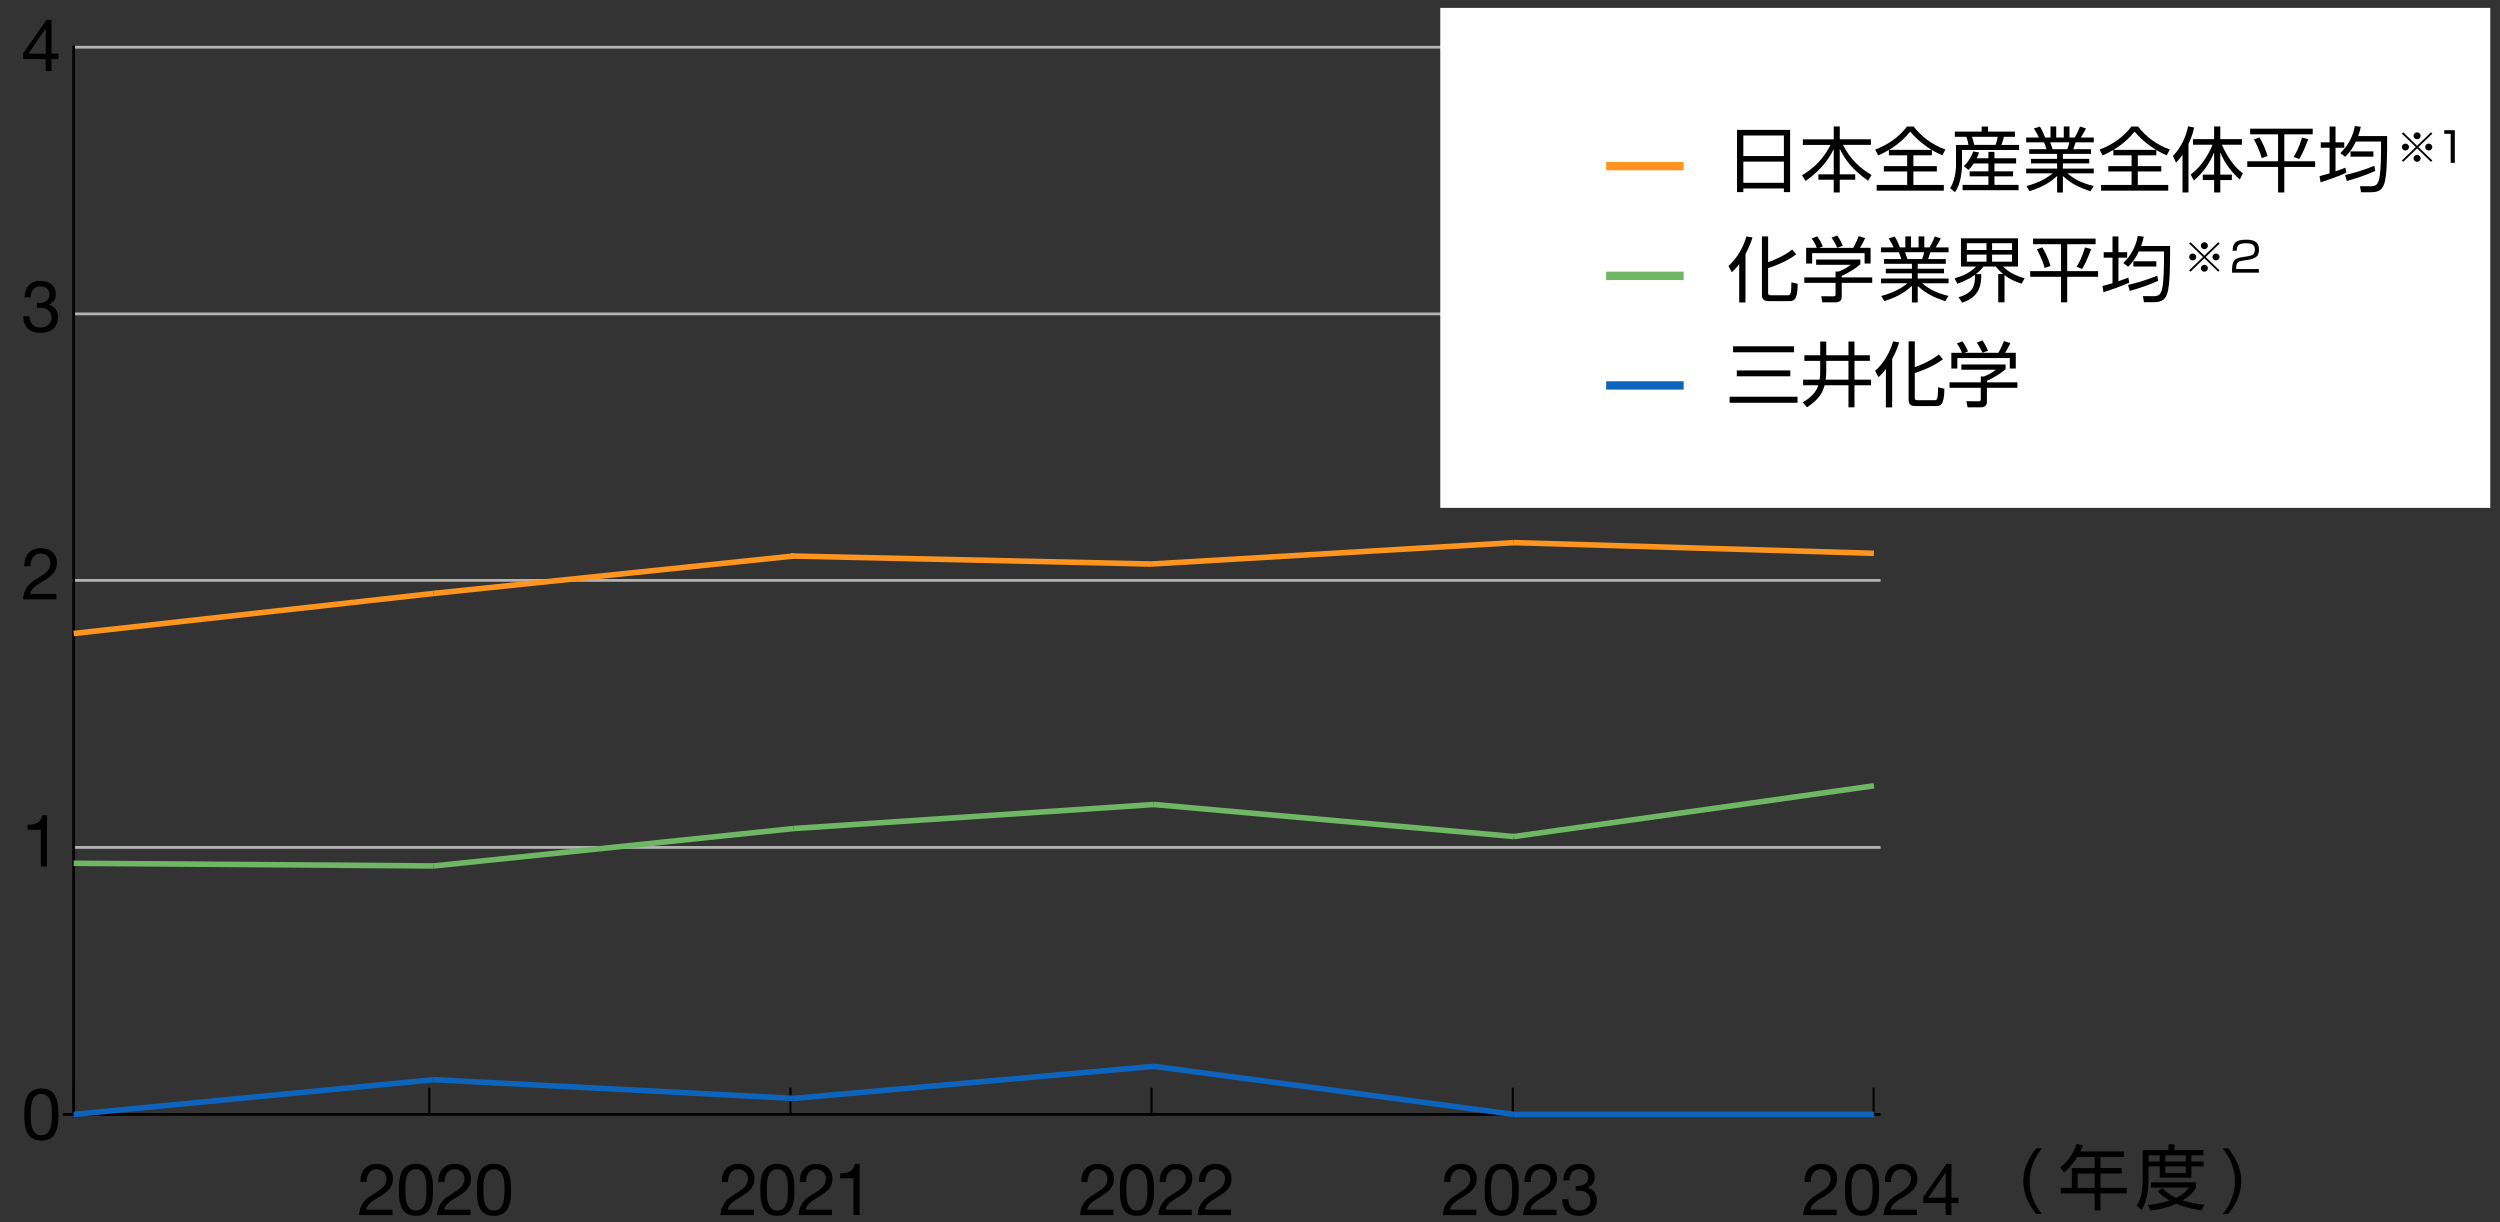 <?xml version="1.0" encoding="UTF-8"?>
<svg xmlns="http://www.w3.org/2000/svg" viewBox="0 0 900 440">
  <rect x="0" y="0" width="900" height="440" fill="#333333" stroke="none"/>
  <defs>
    <style>
      .f, .g, .h, .i, .j, .k, .l, .m, .n {
        fill: none;
      }

      .f, .g, .h, .i, .l, .m {
        stroke-miterlimit: 10;
      }

      .f, .g, .j {
        stroke-width: 3px;
      }

      .f, .h {
        stroke: #6fb765;
      }

      .g, .i {
        stroke: #ff941f;
      }

      .h, .i, .k {
        stroke-width: 2px;
      }

      .j, .k {
        stroke: #0d64bc;
      }

      .o {
        fill: #fff;
      }

      .l {
        stroke-width: .75px;
      }

      .l, .m {
        stroke: #000;
      }

      .n {
        stroke: #b3b3b3;
      }
    </style>
  </defs>
  <g id="a" data-name="bar">
    <line class="n" x1="27" y1="305.07" x2="677" y2="305.07"/>
    <line class="n" x1="27" y1="113" x2="677" y2="113"/>
    <line class="n" x1="26" y1="208.94" x2="677" y2="208.94"/>
    <line class="n" x1="27" y1="17" x2="677" y2="17"/>
  </g>
  <g id="b" data-name="graph">
    <g>
      <g>
        <line class="m" x1="22.66" y1="401.19" x2="677" y2="401.19"/>
        <g>
          <line class="l" x1="26.52" y1="401.19" x2="26.52" y2="391.57"/>
          <line class="l" x1="154.53" y1="401.19" x2="154.53" y2="391.57"/>
          <line class="l" x1="284.55" y1="401.19" x2="284.55" y2="391.57"/>
          <line class="l" x1="414.56" y1="401.19" x2="414.56" y2="391.57"/>
          <line class="l" x1="544.58" y1="401.19" x2="544.58" y2="391.57"/>
          <line class="l" x1="674.5" y1="401.19" x2="674.5" y2="391.57"/>
        </g>
      </g>
      <g>
        <g>
          <path d="M8.79,399.16c.03-.73.12-1.44.26-2.13s.34-1.35.6-1.98c.26-.62.62-1.17,1.07-1.64.45-.47,1.02-.84,1.7-1.12.68-.28,1.5-.42,2.46-.42s1.77.14,2.46.42c.68.28,1.25.65,1.7,1.12.45.47.81,1.01,1.07,1.64.26.62.46,1.28.6,1.98s.23,1.4.26,2.13c.03.73.05,1.43.05,2.11s-.02,1.38-.05,2.11c-.04.73-.12,1.44-.26,2.13s-.34,1.35-.6,1.96c-.26.62-.62,1.16-1.07,1.62-.45.47-1.01.84-1.69,1.1-.68.27-1.5.4-2.47.4s-1.77-.13-2.46-.4c-.69-.27-1.25-.64-1.7-1.1-.45-.47-.81-1.01-1.07-1.62-.26-.62-.46-1.27-.6-1.96s-.23-1.4-.26-2.13c-.04-.73-.05-1.43-.05-2.11s.02-1.38.05-2.11ZM11.14,403.57c.04.86.18,1.66.42,2.42s.61,1.39,1.13,1.91c.52.52,1.25.78,2.18.78s1.66-.26,2.18-.78c.52-.52.9-1.16,1.13-1.91s.37-1.56.42-2.42c.04-.86.06-1.63.06-2.33,0-.45,0-.95-.01-1.5,0-.55-.05-1.09-.13-1.64-.08-.55-.19-1.08-.34-1.6-.15-.52-.36-.98-.65-1.37s-.65-.71-1.08-.95c-.43-.24-.96-.36-1.59-.36s-1.15.12-1.59.36c-.43.24-.79.56-1.08.95s-.5.84-.65,1.37c-.15.52-.26,1.05-.34,1.6-.08.55-.12,1.09-.13,1.64s-.01,1.04-.01,1.5c0,.69.02,1.47.06,2.33Z"/>
          <path d="M14.69,311.93v-13.21h-4.78v-1.77c.62,0,1.23-.05,1.82-.14.59-.09,1.12-.27,1.6-.53.48-.26.88-.61,1.21-1.07.33-.45.55-1.02.68-1.72h1.69v18.43h-2.21Z"/>
          <path d="M9.07,201.24c.24-.8.62-1.49,1.13-2.07.51-.58,1.15-1.04,1.91-1.36.76-.33,1.63-.49,2.6-.49.8,0,1.55.12,2.25.35.7.23,1.31.57,1.83,1.01.52.44.93.99,1.24,1.65.3.66.46,1.42.46,2.29,0,.81-.13,1.53-.38,2.16s-.58,1.18-1,1.68-.89.94-1.43,1.34c-.54.4-1.09.78-1.66,1.14-.57.35-1.14.69-1.72,1.03-.57.34-1.1.7-1.57,1.08-.48.38-.88.79-1.22,1.24-.34.44-.56.95-.66,1.52h9.46v1.95h-12.04c.09-1.09.28-2.02.58-2.79s.69-1.44,1.16-2.02c.47-.57,1-1.07,1.59-1.51.59-.43,1.2-.84,1.85-1.22.78-.48,1.46-.93,2.05-1.34.59-.41,1.08-.82,1.47-1.23.39-.42.68-.87.88-1.35.2-.49.3-1.05.3-1.69,0-.5-.1-.96-.29-1.37s-.45-.76-.77-1.05c-.32-.29-.7-.52-1.13-.68s-.89-.23-1.38-.23c-.64,0-1.19.13-1.65.4-.46.27-.84.62-1.13,1.05-.29.43-.51.92-.64,1.47s-.19,1.1-.17,1.65h-2.21c-.05-.94.04-1.8.29-2.6Z"/>
          <path d="M13.54,109.06h.73c.47,0,.91-.06,1.34-.2.42-.13.8-.32,1.12-.57.32-.25.58-.57.77-.95s.29-.81.29-1.3c0-.99-.31-1.73-.94-2.22-.62-.49-1.4-.74-2.34-.74-.59,0-1.1.11-1.55.32-.44.22-.81.51-1.09.87-.29.36-.5.79-.64,1.27-.14.49-.21,1-.21,1.53h-2.21c.03-.88.18-1.69.43-2.42.25-.73.61-1.35,1.08-1.87.47-.52,1.05-.93,1.75-1.22.7-.29,1.51-.44,2.43-.44.8,0,1.54.1,2.22.3.68.2,1.28.5,1.78.9.5.4.9.91,1.18,1.53.29.62.43,1.36.43,2.21s-.24,1.57-.73,2.21c-.49.64-1.09,1.13-1.82,1.46v.05c1.13.24,1.96.77,2.51,1.59.55.81.82,1.78.82,2.89,0,.92-.17,1.73-.51,2.43s-.79,1.29-1.36,1.75c-.57.47-1.24.82-2.02,1.05-.77.23-1.59.35-2.46.35-.94,0-1.79-.13-2.55-.39-.76-.26-1.41-.65-1.95-1.16-.54-.51-.95-1.14-1.23-1.88-.29-.75-.42-1.59-.4-2.55h2.21c.03,1.2.38,2.17,1.04,2.92s1.62,1.13,2.89,1.13c.54,0,1.05-.08,1.53-.25.48-.16.91-.4,1.27-.7.36-.3.65-.68.87-1.12.22-.44.32-.94.32-1.5s-.1-1.08-.31-1.52c-.21-.44-.49-.81-.83-1.12s-.76-.53-1.23-.68c-.48-.15-.99-.22-1.55-.22-.47,0-.91.03-1.33.08v-1.87c.09.02.16.03.23.03Z"/>
          <path d="M21.03,19.31v1.95h-2.5v4.32h-2.08v-4.32h-8.09v-2.13l8.4-11.99h1.77v12.17h2.5ZM16.46,10.29h-.05l-6.14,9.02h6.19v-9.02Z"/>
        </g>
        <line class="m" x1="26.52" y1="401.19" x2="26.52" y2="16.45"/>
      </g>
      <g>
        <g>
          <line class="k" x1="156.14" y1="388.69" x2="26.52" y2="401.19"/>
          <line class="k" x1="285.75" y1="395.42" x2="156.14" y2="388.69"/>
          <line class="k" x1="415.37" y1="383.88" x2="285.75" y2="395.42"/>
          <line class="k" x1="544.99" y1="401.19" x2="415.37" y2="383.88"/>
          <line class="k" x1="674.61" y1="401.19" x2="544.99" y2="401.19"/>
        </g>
        <g>
          <line class="h" x1="156.14" y1="311.74" x2="26.52" y2="310.78"/>
          <line class="h" x1="285.75" y1="298.27" x2="156.14" y2="311.74"/>
          <line class="h" x1="415.37" y1="289.62" x2="285.75" y2="298.27"/>
          <line class="h" x1="544.99" y1="301.16" x2="415.37" y2="289.62"/>
          <line class="h" x1="674.61" y1="282.88" x2="544.99" y2="301.16"/>
        </g>
        <g>
          <line class="i" x1="156.14" y1="213.63" x2="26.52" y2="228.06"/>
          <line class="i" x1="285.75" y1="200.16" x2="156.14" y2="213.63"/>
          <line class="i" x1="414.37" y1="203.05" x2="284.75" y2="200.16"/>
          <line class="i" x1="544.99" y1="195.35" x2="414.37" y2="203.05"/>
          <line class="i" x1="674.61" y1="199.2" x2="544.99" y2="195.35"/>
        </g>
      </g>
    </g>
  </g>
  <g id="c" data-name="text">
    <rect class="o" x="518.5" y="2.84" width="378" height="180"/>
    <g>
      <path d="M735.09,413.42c-1.56,1.97-4.4,5.86-4.4,11.8,0,6.48,3.38,10.55,4.4,11.8h-2.02c-2.82-3.33-4.66-7.42-4.66-11.78,0-6.17,3.53-10.47,4.66-11.83h2.02Z"/>
      <path d="M764.62,414.52v2h-8.48v3.99h7.66v1.97h-7.66v5.15h9.47v2h-9.47v6.12h-2.07v-6.12h-12.16v-2h3.94v-7.12h8.22v-3.99h-6.27c-.67,1.08-2.38,3.71-4.71,5.56l-1.41-1.84c2.84-2.15,4.99-5.3,5.89-8.4l2.25.46c-.18.59-.33,1.05-.9,2.23h15.7ZM754.07,422.49h-6.12v5.15h6.12v-5.15Z"/>
      <path d="M780.67,414.04v-2.05h2.15v2.05h10.4v1.89h-4.33v2.23h4.4v1.74h-4.4v4.07h-11.39v-4.07h-4.02v4.48c0,1.54-.03,7.37-2.51,11.19l-1.74-1.59c1.82-2.71,2.15-6.12,2.15-9.7v-10.24h9.29ZM792.55,435.75c-1.25-.2-5.27-.82-9.14-2.38-4.25,1.87-7.78,2.25-9.29,2.41l-.84-1.95c1.36-.15,3.89-.41,7.76-1.64-2.71-1.51-3.79-2.84-4.22-3.38l1.69-1.05c.72.74,2.12,2.18,4.89,3.51,3.1-1.49,4.17-3.1,4.61-3.74h-13.67v-1.87h16.21v1.87c-.46.77-1.69,2.74-4.84,4.63,3.46,1.1,6.32,1.38,7.81,1.54l-.95,2.05ZM777.5,415.93h-4.02v2.23h4.02v-2.23ZM786.9,415.93h-7.4v2.23h7.4v-2.23ZM786.9,419.9h-7.4v2.41h7.4v-2.41Z"/>
      <path d="M802.19,413.42c3.56,4.46,4.66,8.19,4.66,11.8,0,4.35-1.84,8.48-4.66,11.8h-2.02c2.87-3.48,4.4-7.32,4.4-11.8,0-5.91-2.87-9.83-4.4-11.8h2.02Z"/>
    </g>
    <g>
      <path d="M260.17,422.91c.24-.8.62-1.49,1.13-2.07.51-.58,1.15-1.04,1.91-1.37.76-.33,1.63-.49,2.6-.49.8,0,1.55.12,2.25.35s1.31.57,1.83,1.01c.52.44.93.99,1.24,1.65.3.66.46,1.42.46,2.29,0,.81-.13,1.53-.38,2.16-.25.62-.58,1.18-1,1.68s-.89.94-1.43,1.34c-.54.4-1.09.78-1.66,1.14-.57.35-1.14.69-1.72,1.03s-1.1.7-1.57,1.08c-.48.38-.88.79-1.22,1.24-.34.44-.56.95-.66,1.52h9.46v1.95h-12.04c.09-1.09.28-2.02.58-2.79.3-.77.69-1.44,1.16-2.01.47-.57,1-1.08,1.59-1.51.59-.43,1.21-.84,1.85-1.22.78-.49,1.46-.93,2.05-1.34.59-.41,1.08-.82,1.47-1.24s.68-.87.88-1.35.3-1.05.3-1.69c0-.5-.09-.96-.29-1.37-.19-.41-.45-.76-.77-1.05-.32-.29-.7-.52-1.13-.68-.43-.16-.89-.23-1.38-.23-.64,0-1.19.13-1.65.4s-.84.62-1.13,1.05c-.29.43-.51.92-.64,1.47-.13.55-.19,1.1-.17,1.65h-2.21c-.05-.94.04-1.8.29-2.6Z"/>
      <path d="M273.77,426.26c.04-.73.12-1.44.26-2.13s.34-1.35.6-1.98.62-1.17,1.07-1.64c.45-.47,1.02-.84,1.7-1.12s1.5-.42,2.46-.42,1.77.14,2.46.42,1.25.65,1.7,1.12c.45.47.81,1.01,1.07,1.64.26.62.46,1.28.6,1.98s.22,1.4.26,2.13c.04.73.05,1.43.05,2.11s-.02,1.38-.05,2.11c-.04.73-.12,1.44-.26,2.13s-.34,1.35-.6,1.96c-.26.62-.62,1.16-1.07,1.62-.45.47-1.01.84-1.69,1.1-.68.27-1.5.4-2.47.4s-1.77-.13-2.46-.4-1.25-.64-1.7-1.1c-.45-.47-.81-1.01-1.07-1.62s-.46-1.27-.6-1.96-.22-1.4-.26-2.13c-.04-.73-.05-1.43-.05-2.11s.02-1.38.05-2.11ZM276.13,430.67c.04.86.18,1.66.42,2.42.23.75.61,1.39,1.13,1.91s1.25.78,2.18.78,1.66-.26,2.18-.78c.52-.52.9-1.16,1.13-1.91.23-.75.37-1.56.42-2.42.04-.86.06-1.63.06-2.33,0-.45,0-.95-.01-1.5s-.05-1.09-.13-1.64-.19-1.08-.34-1.6c-.15-.52-.36-.98-.65-1.37s-.65-.71-1.08-.95c-.43-.24-.96-.36-1.59-.36s-1.15.12-1.59.36c-.43.24-.79.56-1.08.95s-.5.84-.65,1.37c-.15.52-.26,1.05-.34,1.6-.08.55-.12,1.09-.13,1.64s-.01,1.04-.01,1.5c0,.69.02,1.47.07,2.33Z"/>
      <path d="M288.26,422.91c.24-.8.62-1.49,1.13-2.07.51-.58,1.15-1.04,1.91-1.37.76-.33,1.63-.49,2.6-.49.8,0,1.55.12,2.25.35s1.31.57,1.83,1.01c.52.44.93.99,1.24,1.65.3.66.46,1.42.46,2.29,0,.81-.13,1.53-.38,2.16-.25.62-.58,1.18-1,1.68s-.89.94-1.43,1.34c-.54.4-1.09.78-1.66,1.14-.57.35-1.14.69-1.72,1.03s-1.1.7-1.57,1.08c-.48.38-.88.79-1.22,1.24-.34.44-.56.95-.66,1.52h9.46v1.95h-12.04c.09-1.09.28-2.02.58-2.79.3-.77.69-1.44,1.16-2.01.47-.57,1-1.08,1.59-1.51.59-.43,1.21-.84,1.85-1.22.78-.49,1.46-.93,2.05-1.34.59-.41,1.08-.82,1.47-1.24s.68-.87.88-1.35.3-1.05.3-1.69c0-.5-.09-.96-.29-1.37-.19-.41-.45-.76-.77-1.05-.32-.29-.7-.52-1.13-.68-.43-.16-.89-.23-1.38-.23-.64,0-1.19.13-1.65.4s-.84.62-1.13,1.05c-.29.43-.51.92-.64,1.47-.13.55-.19,1.1-.17,1.65h-2.21c-.05-.94.04-1.8.29-2.6Z"/>
      <path d="M307.24,437.41v-13.21h-4.78v-1.77c.62,0,1.23-.05,1.82-.14.59-.09,1.12-.27,1.6-.53.48-.26.88-.61,1.21-1.07s.55-1.02.68-1.72h1.69v18.43h-2.21Z"/>
    </g>
    <g>
      <path d="M130.05,422.91c.24-.8.62-1.49,1.13-2.07.51-.58,1.15-1.04,1.91-1.37.76-.33,1.63-.49,2.6-.49.8,0,1.55.12,2.25.35s1.31.57,1.83,1.01c.52.44.93.99,1.24,1.65.3.66.46,1.42.46,2.29,0,.81-.13,1.53-.38,2.16-.25.62-.58,1.18-1,1.68s-.89.94-1.43,1.34c-.54.4-1.09.78-1.66,1.14-.57.35-1.14.69-1.72,1.03s-1.1.7-1.57,1.08c-.48.38-.88.79-1.22,1.24-.34.44-.56.95-.66,1.52h9.46v1.95h-12.04c.09-1.09.28-2.02.58-2.79.3-.77.69-1.44,1.16-2.01.47-.57,1-1.08,1.59-1.51.59-.43,1.21-.84,1.85-1.22.78-.49,1.46-.93,2.05-1.34.59-.41,1.08-.82,1.47-1.24s.68-.87.88-1.35.3-1.05.3-1.69c0-.5-.09-.96-.29-1.37-.19-.41-.45-.76-.77-1.05-.32-.29-.7-.52-1.13-.68-.43-.16-.89-.23-1.38-.23-.64,0-1.19.13-1.65.4s-.84.62-1.13,1.05c-.29.43-.51.92-.64,1.47-.13.55-.19,1.1-.17,1.65h-2.21c-.05-.94.04-1.8.29-2.6Z"/>
      <path d="M143.65,426.26c.04-.73.12-1.44.26-2.13s.34-1.35.6-1.98.62-1.17,1.07-1.64c.45-.47,1.02-.84,1.7-1.12s1.5-.42,2.46-.42,1.77.14,2.46.42,1.25.65,1.7,1.12c.45.47.81,1.01,1.07,1.64.26.62.46,1.28.6,1.98s.22,1.4.26,2.13c.04.73.05,1.43.05,2.11s-.02,1.38-.05,2.11c-.04.73-.12,1.44-.26,2.13s-.34,1.35-.6,1.96c-.26.62-.62,1.16-1.07,1.62-.45.47-1.01.84-1.69,1.1-.68.27-1.5.4-2.47.4s-1.77-.13-2.46-.4-1.25-.64-1.7-1.1c-.45-.47-.81-1.01-1.07-1.62s-.46-1.27-.6-1.96-.22-1.4-.26-2.13c-.04-.73-.05-1.43-.05-2.11s.02-1.38.05-2.11ZM146,430.67c.04.86.18,1.66.42,2.42.23.75.61,1.39,1.13,1.91s1.25.78,2.18.78,1.66-.26,2.18-.78c.52-.52.9-1.16,1.13-1.91.23-.75.37-1.56.42-2.42.04-.86.06-1.63.06-2.33,0-.45,0-.95-.01-1.5s-.05-1.09-.13-1.64-.19-1.08-.34-1.6c-.15-.52-.36-.98-.65-1.37s-.65-.71-1.08-.95c-.43-.24-.96-.36-1.59-.36s-1.15.12-1.59.36c-.43.24-.79.56-1.08.95s-.5.84-.65,1.37c-.15.52-.26,1.05-.34,1.6-.08.55-.12,1.09-.13,1.64s-.01,1.04-.01,1.5c0,.69.02,1.47.07,2.33Z"/>
      <path d="M158.13,422.91c.24-.8.62-1.49,1.13-2.07.51-.58,1.15-1.04,1.91-1.37.76-.33,1.63-.49,2.6-.49.8,0,1.55.12,2.25.35s1.31.57,1.83,1.01c.52.44.93.99,1.24,1.65.3.66.46,1.42.46,2.29,0,.81-.13,1.53-.38,2.16-.25.62-.58,1.18-1,1.68s-.89.94-1.43,1.34c-.54.4-1.09.78-1.66,1.14-.57.35-1.14.69-1.72,1.03s-1.1.7-1.57,1.08c-.48.38-.88.79-1.22,1.24-.34.44-.56.95-.66,1.52h9.46v1.95h-12.04c.09-1.09.28-2.02.58-2.79.3-.77.69-1.44,1.16-2.01.47-.57,1-1.08,1.59-1.51.59-.43,1.21-.84,1.85-1.22.78-.49,1.46-.93,2.05-1.34.59-.41,1.08-.82,1.47-1.24s.68-.87.88-1.35.3-1.05.3-1.69c0-.5-.09-.96-.29-1.37-.19-.41-.45-.76-.77-1.05-.32-.29-.7-.52-1.13-.68-.43-.16-.89-.23-1.38-.23-.64,0-1.19.13-1.65.4s-.84.62-1.13,1.05c-.29.43-.51.92-.64,1.47-.13.55-.19,1.1-.17,1.65h-2.21c-.05-.94.04-1.8.29-2.6Z"/>
      <path d="M171.73,426.26c.03-.73.12-1.44.26-2.13s.34-1.35.6-1.98c.26-.62.62-1.17,1.07-1.64.45-.47,1.02-.84,1.7-1.12.68-.28,1.5-.42,2.46-.42s1.77.14,2.46.42c.68.28,1.25.65,1.7,1.12.45.47.81,1.01,1.07,1.64s.46,1.28.6,1.98.23,1.4.26,2.13c.03.73.05,1.43.05,2.11s-.02,1.38-.05,2.11c-.04.73-.12,1.44-.26,2.13s-.34,1.35-.6,1.96-.62,1.16-1.07,1.62c-.45.47-1.01.84-1.69,1.1s-1.5.4-2.47.4-1.77-.13-2.46-.4c-.69-.27-1.25-.64-1.7-1.1-.45-.47-.81-1.01-1.07-1.62-.26-.62-.46-1.27-.6-1.96s-.23-1.4-.26-2.13c-.04-.73-.05-1.43-.05-2.11s.02-1.38.05-2.11ZM174.09,430.67c.04.86.18,1.66.42,2.42.23.75.61,1.39,1.13,1.91.52.52,1.25.78,2.18.78s1.66-.26,2.18-.78.9-1.16,1.13-1.91c.23-.75.37-1.56.42-2.42s.07-1.63.07-2.33c0-.45,0-.95-.01-1.5,0-.55-.05-1.09-.13-1.64-.08-.55-.19-1.08-.34-1.6-.15-.52-.36-.98-.65-1.37s-.65-.71-1.08-.95c-.43-.24-.96-.36-1.59-.36s-1.15.12-1.59.36c-.43.24-.79.56-1.08.95s-.5.84-.65,1.37c-.15.52-.26,1.05-.34,1.6s-.12,1.09-.13,1.64-.01,1.04-.01,1.5c0,.69.02,1.47.06,2.33Z"/>
    </g>
    <g>
      <path d="M389.6,422.91c.24-.8.62-1.49,1.13-2.07.51-.58,1.15-1.04,1.91-1.37.76-.33,1.63-.49,2.6-.49.8,0,1.55.12,2.25.35.7.23,1.31.57,1.83,1.01.52.44.93.99,1.24,1.65.3.66.46,1.42.46,2.29,0,.81-.13,1.53-.38,2.16s-.58,1.18-1,1.68-.89.94-1.43,1.34c-.54.4-1.09.78-1.66,1.14-.57.35-1.14.69-1.72,1.03-.57.34-1.1.7-1.57,1.08-.48.38-.88.79-1.22,1.24-.34.44-.56.95-.66,1.52h9.46v1.95h-12.04c.09-1.09.28-2.02.58-2.79s.69-1.44,1.16-2.01c.47-.57,1-1.08,1.59-1.51.59-.43,1.2-.84,1.85-1.22.78-.49,1.46-.93,2.05-1.34.59-.41,1.08-.82,1.47-1.24.39-.42.68-.87.88-1.35.2-.49.3-1.05.3-1.69,0-.5-.1-.96-.29-1.37-.19-.41-.45-.76-.77-1.05-.32-.29-.7-.52-1.13-.68s-.89-.23-1.38-.23c-.64,0-1.19.13-1.65.4-.46.27-.84.62-1.13,1.05-.29.43-.51.92-.64,1.47-.13.55-.19,1.1-.17,1.65h-2.21c-.05-.94.04-1.8.29-2.6Z"/>
      <path d="M403.2,426.26c.03-.73.12-1.44.26-2.13s.34-1.35.6-1.98c.26-.62.62-1.17,1.07-1.64.45-.47,1.02-.84,1.7-1.12.68-.28,1.5-.42,2.46-.42s1.77.14,2.46.42c.68.28,1.25.65,1.7,1.12.45.47.81,1.01,1.07,1.64.26.62.46,1.28.6,1.98s.23,1.4.26,2.13c.03.73.05,1.43.05,2.11s-.02,1.38-.05,2.11c-.04.73-.12,1.44-.26,2.13s-.34,1.35-.6,1.96c-.26.62-.62,1.16-1.07,1.62-.45.47-1.01.84-1.69,1.1-.68.27-1.5.4-2.47.4s-1.77-.13-2.46-.4c-.69-.27-1.25-.64-1.7-1.1-.45-.47-.81-1.01-1.07-1.62-.26-.62-.46-1.27-.6-1.96s-.23-1.4-.26-2.13c-.04-.73-.05-1.43-.05-2.11s.02-1.38.05-2.11ZM405.55,430.67c.04.86.18,1.66.42,2.42s.61,1.39,1.13,1.91c.52.52,1.25.78,2.18.78s1.66-.26,2.18-.78c.52-.52.9-1.16,1.13-1.91s.37-1.56.42-2.42c.04-.86.06-1.63.06-2.33,0-.45,0-.95-.01-1.5,0-.55-.05-1.09-.13-1.64-.08-.55-.19-1.08-.34-1.6-.15-.52-.36-.98-.65-1.37s-.65-.71-1.08-.95c-.43-.24-.96-.36-1.59-.36s-1.15.12-1.59.36c-.43.24-.79.56-1.08.95s-.5.84-.65,1.37c-.15.52-.26,1.05-.34,1.6-.08.55-.12,1.09-.13,1.64s-.01,1.04-.01,1.5c0,.69.02,1.47.06,2.33Z"/>
      <path d="M417.81,422.91c.24-.8.62-1.49,1.13-2.07.51-.58,1.15-1.04,1.91-1.37.76-.33,1.63-.49,2.6-.49.8,0,1.55.12,2.25.35.7.23,1.31.57,1.83,1.01.52.44.93.99,1.24,1.65.3.66.46,1.42.46,2.29,0,.81-.13,1.53-.38,2.16s-.58,1.18-1,1.68-.89.94-1.43,1.34c-.54.4-1.09.78-1.66,1.14-.57.35-1.14.69-1.72,1.03-.57.34-1.1.7-1.57,1.08-.48.38-.88.79-1.22,1.24-.34.44-.56.95-.66,1.52h9.46v1.95h-12.04c.09-1.09.28-2.02.58-2.79s.69-1.44,1.16-2.01c.47-.57,1-1.08,1.59-1.51.59-.43,1.2-.84,1.85-1.22.78-.49,1.46-.93,2.05-1.34.59-.41,1.08-.82,1.47-1.24.39-.42.68-.87.88-1.35.2-.49.3-1.05.3-1.69,0-.5-.1-.96-.29-1.37-.19-.41-.45-.76-.77-1.05-.32-.29-.7-.52-1.13-.68s-.89-.23-1.38-.23c-.64,0-1.19.13-1.65.4-.46.27-.84.62-1.13,1.05-.29.43-.51.92-.64,1.47-.13.55-.19,1.1-.17,1.65h-2.21c-.05-.94.04-1.8.29-2.6Z"/>
      <path d="M431.93,422.91c.24-.8.62-1.49,1.13-2.07.51-.58,1.15-1.04,1.91-1.37.76-.33,1.63-.49,2.6-.49.8,0,1.55.12,2.25.35.7.23,1.31.57,1.83,1.01.52.44.93.99,1.24,1.65.3.66.46,1.42.46,2.29,0,.81-.13,1.53-.38,2.16s-.58,1.18-1,1.68-.89.94-1.43,1.34c-.54.4-1.09.78-1.66,1.14-.57.35-1.14.69-1.72,1.03-.57.34-1.1.7-1.57,1.08-.48.38-.88.79-1.22,1.24-.34.44-.56.95-.66,1.52h9.46v1.95h-12.04c.09-1.09.28-2.02.58-2.79s.69-1.44,1.16-2.01c.47-.57,1-1.08,1.59-1.51.59-.43,1.2-.84,1.85-1.22.78-.49,1.46-.93,2.05-1.34.59-.41,1.08-.82,1.47-1.24.39-.42.68-.87.88-1.35.2-.49.3-1.05.3-1.69,0-.5-.1-.96-.29-1.37-.19-.41-.45-.76-.77-1.05-.32-.29-.7-.52-1.13-.68s-.89-.23-1.38-.23c-.64,0-1.19.13-1.65.4-.46.27-.84.62-1.13,1.05-.29.43-.51.92-.64,1.47-.13.55-.19,1.1-.17,1.65h-2.21c-.05-.94.04-1.8.29-2.6Z"/>
    </g>
    <g>
      <path d="M520.21,422.91c.24-.8.62-1.49,1.13-2.07.51-.58,1.15-1.04,1.91-1.37.76-.33,1.63-.49,2.6-.49.8,0,1.55.12,2.25.35.7.23,1.31.57,1.83,1.01.52.44.93.99,1.24,1.65.3.66.46,1.42.46,2.29,0,.81-.13,1.53-.38,2.16s-.58,1.18-1,1.68-.89.94-1.43,1.34c-.54.4-1.09.78-1.66,1.14-.57.35-1.14.69-1.72,1.03-.57.34-1.1.7-1.57,1.08-.48.38-.88.79-1.22,1.24-.34.44-.56.95-.66,1.52h9.46v1.95h-12.04c.09-1.09.28-2.02.58-2.79s.69-1.44,1.16-2.01c.47-.57,1-1.08,1.59-1.51.59-.43,1.2-.84,1.85-1.22.78-.49,1.46-.93,2.05-1.34.59-.41,1.08-.82,1.47-1.24.39-.42.68-.87.88-1.35.2-.49.3-1.05.3-1.69,0-.5-.1-.96-.29-1.37-.19-.41-.45-.76-.77-1.05-.32-.29-.7-.52-1.13-.68s-.89-.23-1.38-.23c-.64,0-1.19.13-1.65.4-.46.27-.84.62-1.13,1.05-.29.43-.51.92-.64,1.47-.13.55-.19,1.1-.17,1.65h-2.21c-.05-.94.04-1.8.29-2.6Z"/>
      <path d="M534.51,426.26c.03-.73.12-1.44.26-2.13s.34-1.35.6-1.98c.26-.62.62-1.17,1.07-1.64.45-.47,1.02-.84,1.7-1.12.68-.28,1.5-.42,2.46-.42s1.77.14,2.46.42c.68.28,1.25.65,1.7,1.12.45.47.81,1.01,1.07,1.64.26.62.46,1.28.6,1.98s.23,1.4.26,2.13c.03.73.05,1.43.05,2.11s-.02,1.38-.05,2.11c-.04.73-.12,1.44-.26,2.13s-.34,1.35-.6,1.96c-.26.62-.62,1.16-1.07,1.62-.45.47-1.01.84-1.69,1.1-.68.27-1.5.4-2.47.4s-1.77-.13-2.46-.4c-.69-.27-1.25-.64-1.7-1.1-.45-.47-.81-1.01-1.07-1.62-.26-.62-.46-1.27-.6-1.96s-.23-1.4-.26-2.13c-.04-.73-.05-1.43-.05-2.11s.02-1.38.05-2.11ZM536.86,430.67c.04.86.18,1.66.42,2.42s.61,1.39,1.13,1.91c.52.52,1.25.78,2.18.78s1.66-.26,2.18-.78c.52-.52.9-1.16,1.13-1.91s.37-1.56.42-2.42c.04-.86.06-1.63.06-2.33,0-.45,0-.95-.01-1.5,0-.55-.05-1.09-.13-1.64-.08-.55-.19-1.08-.34-1.6-.15-.52-.36-.98-.65-1.37s-.65-.71-1.08-.95c-.43-.24-.96-.36-1.59-.36s-1.15.12-1.59.36c-.43.24-.79.56-1.08.95s-.5.84-.65,1.37c-.15.52-.26,1.05-.34,1.6-.08.55-.12,1.09-.13,1.64s-.01,1.04-.01,1.5c0,.69.02,1.47.06,2.33Z"/>
      <path d="M549.12,422.91c.24-.8.62-1.49,1.13-2.07.51-.58,1.15-1.04,1.91-1.37.76-.33,1.63-.49,2.6-.49.8,0,1.55.12,2.25.35.7.23,1.31.57,1.83,1.01.52.44.93.99,1.24,1.65.3.66.46,1.42.46,2.29,0,.81-.13,1.53-.38,2.16s-.58,1.18-1,1.68-.89.94-1.43,1.34c-.54.4-1.09.78-1.66,1.14-.57.35-1.14.69-1.72,1.03-.57.34-1.1.7-1.57,1.08-.48.38-.88.79-1.22,1.24-.34.44-.56.95-.66,1.52h9.46v1.95h-12.04c.09-1.09.28-2.02.58-2.79s.69-1.44,1.16-2.01c.47-.57,1-1.08,1.59-1.51.59-.43,1.2-.84,1.85-1.22.78-.49,1.46-.93,2.05-1.34.59-.41,1.08-.82,1.47-1.24.39-.42.68-.87.88-1.35.2-.49.3-1.05.3-1.69,0-.5-.1-.96-.29-1.37-.19-.41-.45-.76-.77-1.05-.32-.29-.7-.52-1.13-.68s-.89-.23-1.38-.23c-.64,0-1.19.13-1.65.4-.46.27-.84.62-1.13,1.05-.29.43-.51.92-.64,1.47-.13.55-.19,1.1-.17,1.65h-2.21c-.05-.94.04-1.8.29-2.6Z"/>
      <path d="M567.52,426.91h.73c.47,0,.91-.07,1.34-.2.42-.13.8-.32,1.12-.57.32-.25.58-.57.77-.95.19-.38.29-.81.29-1.3,0-.99-.31-1.73-.94-2.22s-1.4-.74-2.34-.74c-.59,0-1.1.11-1.55.33s-.81.51-1.09.87-.5.79-.64,1.27-.21,1-.21,1.53h-2.21c.03-.88.18-1.69.43-2.42.25-.73.61-1.35,1.08-1.87.47-.52,1.05-.93,1.75-1.22.7-.29,1.51-.44,2.43-.44.8,0,1.54.1,2.22.3.68.2,1.28.5,1.78.9.5.4.9.91,1.18,1.53.29.62.43,1.36.43,2.21s-.24,1.57-.73,2.21c-.49.64-1.09,1.13-1.82,1.46v.05c1.13.24,1.96.77,2.51,1.59.55.82.82,1.78.82,2.89,0,.92-.17,1.73-.51,2.43s-.79,1.29-1.36,1.75c-.57.47-1.24.82-2.02,1.05-.77.23-1.59.35-2.46.35-.94,0-1.79-.13-2.55-.39-.76-.26-1.41-.65-1.95-1.16-.54-.51-.95-1.14-1.23-1.89-.29-.74-.42-1.59-.4-2.55h2.21c.03,1.2.38,2.17,1.04,2.93.66.75,1.62,1.13,2.89,1.13.54,0,1.05-.08,1.53-.25.48-.17.91-.4,1.27-.7.36-.3.65-.68.87-1.12.22-.44.32-.94.32-1.5s-.1-1.08-.31-1.52c-.21-.44-.49-.81-.83-1.12-.35-.3-.76-.53-1.23-.68-.48-.15-.99-.22-1.55-.22-.47,0-.91.03-1.33.08v-1.87c.09.02.16.03.23.03Z"/>
    </g>
    <g>
      <path d="M649.94,422.91c.24-.8.62-1.49,1.13-2.07.51-.58,1.15-1.04,1.91-1.37.76-.33,1.63-.49,2.6-.49.8,0,1.55.12,2.25.35s1.31.57,1.83,1.01c.52.44.93.99,1.24,1.65.3.66.46,1.42.46,2.29,0,.81-.13,1.53-.38,2.16-.25.62-.58,1.18-1,1.68s-.89.94-1.43,1.34c-.54.4-1.09.78-1.66,1.14-.57.35-1.14.69-1.72,1.03s-1.1.7-1.57,1.08c-.48.38-.88.79-1.22,1.24-.34.44-.56.95-.66,1.52h9.46v1.95h-12.04c.09-1.09.28-2.02.58-2.79.3-.77.69-1.44,1.16-2.01.47-.57,1-1.08,1.59-1.51.59-.43,1.2-.84,1.85-1.22.78-.49,1.46-.93,2.05-1.34s1.08-.82,1.47-1.24.68-.87.88-1.35.3-1.05.3-1.69c0-.5-.09-.96-.29-1.37-.19-.41-.45-.76-.77-1.05-.32-.29-.7-.52-1.13-.68s-.89-.23-1.38-.23c-.64,0-1.19.13-1.65.4s-.84.62-1.13,1.05c-.29.43-.51.92-.64,1.47-.13.55-.19,1.1-.17,1.65h-2.21c-.05-.94.04-1.8.29-2.6Z"/>
      <path d="M664.24,426.26c.04-.73.12-1.44.26-2.13s.34-1.35.6-1.98c.26-.62.62-1.17,1.07-1.64.45-.47,1.02-.84,1.7-1.12.68-.28,1.5-.42,2.46-.42s1.77.14,2.46.42c.68.28,1.25.65,1.7,1.12.45.47.81,1.01,1.07,1.64.26.62.46,1.28.6,1.98s.22,1.4.26,2.13c.04.73.05,1.43.05,2.11s-.02,1.38-.05,2.11c-.04.73-.12,1.44-.26,2.13s-.34,1.35-.6,1.96c-.26.62-.62,1.16-1.07,1.62-.45.47-1.01.84-1.69,1.1-.68.27-1.5.4-2.47.4s-1.77-.13-2.46-.4c-.69-.27-1.25-.64-1.7-1.1-.45-.47-.81-1.01-1.07-1.62-.26-.62-.46-1.27-.6-1.96s-.22-1.4-.26-2.13c-.04-.73-.05-1.43-.05-2.11s.02-1.38.05-2.11ZM666.59,430.67c.04.86.18,1.66.42,2.42.23.75.61,1.39,1.13,1.91s1.25.78,2.18.78,1.66-.26,2.18-.78.9-1.16,1.13-1.91c.23-.75.37-1.56.42-2.42s.07-1.63.07-2.33c0-.45,0-.95-.01-1.5,0-.55-.05-1.09-.13-1.64-.08-.55-.19-1.08-.34-1.6-.15-.52-.36-.98-.65-1.37s-.65-.71-1.08-.95c-.43-.24-.96-.36-1.59-.36s-1.15.12-1.59.36c-.43.24-.79.56-1.08.95s-.5.84-.65,1.37c-.15.52-.26,1.05-.34,1.6-.08.55-.12,1.09-.13,1.64s-.01,1.04-.01,1.5c0,.69.02,1.47.07,2.33Z"/>
      <path d="M678.85,422.91c.24-.8.62-1.49,1.13-2.07.51-.58,1.15-1.04,1.91-1.37.76-.33,1.63-.49,2.6-.49.8,0,1.55.12,2.25.35.7.23,1.31.57,1.83,1.01.52.44.93.99,1.23,1.65.3.66.46,1.42.46,2.29,0,.81-.12,1.53-.38,2.16-.25.62-.58,1.18-1,1.68s-.89.94-1.43,1.34c-.54.4-1.09.78-1.66,1.14-.57.35-1.14.69-1.72,1.03s-1.1.7-1.57,1.08c-.48.38-.88.79-1.22,1.24-.34.44-.56.95-.66,1.52h9.46v1.95h-12.04c.09-1.09.28-2.02.58-2.79.3-.77.69-1.44,1.16-2.01.47-.57,1-1.08,1.59-1.51.59-.43,1.2-.84,1.85-1.22.78-.49,1.46-.93,2.05-1.34.59-.41,1.08-.82,1.47-1.24.39-.42.68-.87.88-1.35s.3-1.05.3-1.69c0-.5-.1-.96-.29-1.37-.19-.41-.45-.76-.77-1.05-.32-.29-.7-.52-1.13-.68s-.89-.23-1.38-.23c-.64,0-1.19.13-1.65.4s-.84.62-1.13,1.05c-.29.43-.51.92-.64,1.47-.13.55-.19,1.1-.17,1.65h-2.21c-.05-.94.04-1.8.29-2.6Z"/>
      <path d="M705.01,431.15v1.95h-2.5v4.32h-2.08v-4.32h-8.09v-2.13l8.4-11.99h1.77v12.17h2.5ZM700.43,422.13h-.05l-6.14,9.02h6.19v-9.02Z"/>
    </g>
    <g>
      <g>
        <path d="M644.44,46.76v22.4h-2.24v-1.31h-14.6v1.31h-2.27v-22.4h19.11ZM627.6,56.18h14.6v-7.4h-14.6v7.4ZM627.6,65.81h14.6v-7.63h-14.6v7.63Z"/>
        <path d="M660.15,50.14v-4.61h2.17v4.61h11.19v2.02h-10.03c2.56,5.22,6.49,8.65,10.29,10.83l-1.27,2.07c-5.68-4.05-8.13-7.35-10.19-11.47v9.17h5.57v1.95h-5.57v4.58h-2.17v-4.58h-5.52v-1.95h5.52v-9.06c-.95,1.87-3.41,6.76-10.11,11.45l-1.32-2.02c4.8-2.94,7.92-6.27,10.27-10.96h-9.95v-2.02h11.11Z"/>
        <path d="M695.47,55.93h-6.65v3.89h8.45v1.92h-8.45v4.84h10.96v2.05h-24.18v-2.05h10.98v-4.84h-8.39v-1.92h8.39v-3.89h-6.57v-1.95c-1.8,1.05-2.9,1.54-3.85,1.97l-1.11-2.1c4.2-1.56,8.53-4.33,11.46-8.3h2.4c2.67,3.48,6.57,6.55,11.43,8.27l-1.11,2.1c-.92-.41-2.11-.92-3.75-1.92v1.92ZM695.39,53.96c-1.64-1.02-4.88-3.18-7.71-6.58-2.14,2.61-4.73,4.86-7.66,6.58h15.36Z"/>
        <path d="M713.4,47.38v-1.84h2.3v1.84h9.66v1.87h-3.96c-.29,1.33-.77,2.56-.9,2.92h6.36v1.84h-20.54v5.22c0,3.2-.69,7.4-2.53,9.99l-1.77-1.51c1.56-2.13,2.14-5.94,2.14-8.27v-7.27h4.49c-.03-.26-.34-1.84-.77-2.92h-4.14v-1.87h9.66ZM715.83,56.98v-2.3h2.17v2.3h7.81v1.87h-7.81v2.82h6.71v1.82h-6.71v3.07h8.68v1.92h-20.14v-1.92h9.29v-3.07h-6.76v-1.82h6.76v-2.82h-5.31c-.82,1.28-1.29,1.77-1.85,2.33l-1.69-1.38c1.85-1.74,2.98-4.12,3.41-5.3l2.08.38c-.24.72-.42,1.2-.87,2.1h4.22ZM718.41,52.16c.34-.92.61-1.95.77-2.92h-9.24c.48,1.59.61,2.07.79,2.92h7.68Z"/>
        <path d="M752.52,68.88c-4.49-1.59-6.71-2.69-9.87-5.5v5.94h-2.09v-5.97c-3.09,2.89-6.15,4.22-9.9,5.48l-1.16-1.84c2.43-.67,6.1-1.82,9.48-4.58h-9.56v-1.72h11.14v-1.87h-9.4v-1.64h9.4v-1.79h-10.03v-1.69h6.2c-.16-.61-.61-1.89-.87-2.46h-6.44v-1.74h4.57c-.53-1.13-.82-1.64-1.77-3.25l2.14-.69c.32.51.95,1.51,1.87,3.94h1.95v-3.97h2.06v3.97h2.72v-3.97h2.06v3.97h1.87c.82-1.33,1.48-2.87,1.93-3.94l2.14.69c-.37.77-1.19,2.23-1.85,3.25h4.65v1.74h-6.55c-.34,1.1-.53,1.64-.82,2.46h6.36v1.69h-10.11v1.79h9.48v1.64h-9.48v1.87h11.11v1.72h-9.5c2.98,2.46,5.33,3.48,9.5,4.56l-1.24,1.92ZM744.23,53.7c.11-.26.55-1.43.74-2.46h-6.89c.13.36.71,2.07.87,2.46h5.28Z"/>
        <path d="M776.26,55.93h-6.65v3.89h8.45v1.92h-8.45v4.84h10.96v2.05h-24.18v-2.05h10.98v-4.84h-8.39v-1.92h8.39v-3.89h-6.57v-1.95c-1.8,1.05-2.9,1.54-3.85,1.97l-1.11-2.1c4.2-1.56,8.53-4.33,11.46-8.3h2.4c2.67,3.48,6.57,6.55,11.43,8.27l-1.11,2.1c-.92-.41-2.11-.92-3.75-1.92v1.92ZM776.18,53.96c-1.64-1.02-4.88-3.18-7.71-6.58-2.14,2.61-4.73,4.86-7.66,6.58h15.36Z"/>
        <path d="M787.85,69.29h-2.14v-13.62c-1.08,1.59-1.74,2.25-2.35,2.87l-1.11-2.41c3.14-3.15,4.86-7.5,5.46-10.65l2.17.41c-.21,1-.61,3-2.03,5.94v17.46ZM788.64,62.84c3.62-2.77,6.15-6.58,7.89-10.73h-7.05v-2.02h7.6v-4.56h2.22v4.56h7.79v2.02h-7.21c1.74,4.07,4.51,8.12,7.55,10.27l-1.08,2.25c-2.77-2.46-5.33-5.53-7.05-9.78v8.01h4.17v1.97h-4.17v4.46h-2.22v-4.46h-4.09v-1.97h4.09v-7.99c-1.79,4.25-3.85,7.12-7.29,10.11l-1.16-2.15Z"/>
        <path d="M832.57,46.33v2.02h-10.22v9.7h11.11v2.05h-11.11v9.19h-2.24v-9.19h-11.09v-2.05h11.09v-9.7h-10.06v-2.02h22.52ZM814.22,56.9c-.82-3.02-2.3-5.79-2.8-6.71l1.98-.72c1.79,3.05,2.59,5.58,2.93,6.71l-2.11.72ZM825.7,56.47c.82-1.25,1.87-3.07,3.04-6.96l2.22.61c-1.64,4.46-2.72,6.25-3.27,7.14l-1.98-.79Z"/>
        <path d="M844.69,62.18c-2.43,1.15-7.31,2.87-9.29,3.43l-.37-2.2c.79-.2,1.61-.41,3.62-1v-9.22h-3.17v-1.95h3.17v-5.68h2.14v5.68h3.14v1.95h-3.14v8.5c1.9-.67,2.61-.95,3.56-1.33l.34,1.82ZM842.52,55.13c2.88-2.79,4.54-6.02,5.23-9.76l2.14.28c-.21.97-.45,1.97-.95,3.33h10.43c0,5.68.05,14.13-1.06,17.21-.69,1.89-1.74,3.02-4.75,3.02h-3.59l-.37-2.18,3.67.03c.95,0,2.01-.03,2.64-1.1.53-.92,1.35-2.33,1.27-15h-9.08c-.95,2.1-2.24,4.02-3.83,5.48l-1.74-1.31ZM844.24,63.02c2.64-.61,6.62-1.72,10.53-3.33l.32,1.84c-3.41,1.59-7.68,2.94-10.22,3.64l-.63-2.15ZM854.43,56.39h-8.26v-1.89h8.26v1.89Z"/>
        <path d="M865.17,58.26l-.49-.48,5-4.84-5-4.83.49-.48,4.99,4.85,4.99-4.85.49.48-5,4.83,5,4.84-.49.48-4.99-4.85-4.99,4.85ZM867.24,52.94c0,.67-.57,1.24-1.28,1.24s-1.29-.55-1.29-1.24.58-1.24,1.29-1.24,1.28.57,1.28,1.24ZM871.43,48.89c0,.66-.55,1.24-1.28,1.24s-1.28-.57-1.28-1.24.58-1.25,1.28-1.25,1.28.57,1.28,1.25ZM871.43,57c0,.67-.55,1.25-1.28,1.25s-1.28-.57-1.28-1.25.58-1.24,1.28-1.24,1.28.57,1.28,1.24ZM875.63,52.94c0,.67-.57,1.24-1.29,1.24s-1.28-.55-1.28-1.24.58-1.24,1.28-1.24,1.29.57,1.29,1.24Z"/>
        <path d="M883.73,46.86v11.76h-1.49v-10.46h-2.31v-1.3h3.8Z"/>
      </g>
      <g>
        <path d="M628.36,108.88h-2.24v-13.85c-1.29,1.74-1.9,2.28-2.67,2.97l-1.21-2.25c3.3-2.97,5.44-6.99,6.47-10.63l2.17.36c-.29,1-.84,2.89-2.51,5.99v17.41ZM646.66,91.55c-3.22,2.48-7.79,4.25-10.14,4.97v8.65c0,.92.13,1.13,1.16,1.13h5.81c.98,0,1.4,0,1.42-4.66l2.27.54c-.03,6.22-1.66,6.22-3.06,6.22h-7.29c-1.03,0-2.53-.13-2.53-2.12v-21.17h2.22v9.27c1.69-.56,5.73-2.15,8.66-4.56l1.48,1.74Z"/>
        <path d="M669.73,95.16c-2.11,1.82-4.51,3.12-6.71,4.17v.54h10.98v1.97h-10.98v5.04c0,1.69-1.37,1.97-2.17,1.97h-4.8l-.42-2.2,4.3.03c.82,0,.87-.21.87-.79v-4.05h-11.25v-1.97h11.25v-2.12h1.14c.61-.23,2.72-1.08,4.28-2.43h-12.41v-1.89h15.92v1.74ZM667.17,89.22c.82-1.38,1.77-3.69,1.98-4.22l2.3.74c-.53,1.2-1.19,2.41-1.87,3.48h3.83v5.66h-2.16v-3.76h-18.88v3.76h-2.16v-5.66h3.83c-.53-1.48-1.4-2.77-1.82-3.38l1.95-.74c1.06,1.36,1.66,2.66,2.03,3.64l-1.32.49h12.3ZM661.39,89.19c-.47-1.13-1.21-2.48-2.01-3.64l2.03-.79c1.08,1.54,1.82,3.28,2.01,3.74l-2.03.69Z"/>
        <path d="M700.25,108.45c-4.49-1.59-6.71-2.69-9.87-5.5v5.94h-2.09v-5.97c-3.09,2.89-6.15,4.22-9.9,5.48l-1.16-1.84c2.43-.67,6.1-1.82,9.48-4.58h-9.56v-1.72h11.14v-1.87h-9.4v-1.64h9.4v-1.79h-10.03v-1.69h6.2c-.16-.61-.61-1.89-.87-2.46h-6.44v-1.74h4.57c-.53-1.13-.82-1.64-1.77-3.25l2.14-.69c.32.51.95,1.51,1.87,3.94h1.95v-3.97h2.06v3.97h2.72v-3.97h2.06v3.97h1.87c.82-1.33,1.48-2.87,1.93-3.94l2.14.69c-.37.77-1.19,2.23-1.85,3.25h4.65v1.74h-6.55c-.34,1.1-.53,1.64-.82,2.46h6.36v1.69h-10.11v1.79h9.48v1.64h-9.48v1.87h11.11v1.72h-9.5c2.98,2.46,5.33,3.48,9.5,4.56l-1.24,1.92ZM691.96,93.26c.11-.26.55-1.43.74-2.46h-6.89c.13.36.71,2.07.87,2.46h5.28Z"/>
        <path d="M721.61,108.85h-2.24v-10.24h1.72c-1.37-1.13-2.03-1.97-2.61-2.66h-4.46c-.53.74-1.03,1.43-2.69,2.74h1.95c-.03,4.07-.66,8.22-6.89,10.27l-1.32-1.95c5.39-1.56,5.97-4.22,5.97-8.09-2.64,1.89-5.44,2.89-6.39,3.23l-1-1.95c3.51-1.02,5.52-2.02,7.76-4.25h-5.46v-10.14h20.54v10.14h-5.36c1.72,1.87,4.41,3.33,7.74,4.22l-1.06,1.95c-1.24-.38-3.75-1.2-6.18-3.07v9.81ZM715.14,87.55h-7.07v2.46h7.07v-2.46ZM715.14,91.65h-7.07v2.56h7.07v-2.56ZM724.33,87.55h-7.18v2.46h7.18v-2.46ZM724.33,91.65h-7.18v2.56h7.18v-2.56Z"/>
        <path d="M754.42,85.89v2.02h-10.22v9.7h11.11v2.05h-11.11v9.19h-2.24v-9.19h-11.09v-2.05h11.09v-9.7h-10.06v-2.02h22.52ZM736.07,96.46c-.82-3.02-2.3-5.79-2.8-6.71l1.98-.72c1.79,3.05,2.59,5.58,2.93,6.71l-2.11.72ZM747.56,96.03c.82-1.25,1.87-3.07,3.04-6.96l2.22.61c-1.64,4.46-2.72,6.25-3.27,7.14l-1.98-.79Z"/>
        <path d="M766.54,101.74c-2.43,1.15-7.31,2.87-9.29,3.43l-.37-2.2c.79-.2,1.61-.41,3.62-1v-9.22h-3.17v-1.95h3.17v-5.68h2.14v5.68h3.14v1.95h-3.14v8.5c1.9-.67,2.61-.95,3.56-1.33l.34,1.82ZM764.38,94.7c2.88-2.79,4.54-6.02,5.23-9.76l2.14.28c-.21.97-.45,1.97-.95,3.33h10.43c0,5.68.05,14.13-1.06,17.21-.69,1.89-1.74,3.02-4.75,3.02h-3.59l-.37-2.18,3.67.03c.95,0,2.01-.03,2.64-1.1.53-.92,1.35-2.33,1.27-15h-9.08c-.95,2.1-2.24,4.02-3.83,5.48l-1.74-1.31ZM766.09,102.58c2.64-.61,6.62-1.72,10.53-3.33l.32,1.84c-3.41,1.59-7.68,2.94-10.22,3.64l-.63-2.15ZM776.28,95.95h-8.26v-1.89h8.26v1.89Z"/>
        <path d="M788.58,97.82l-.49-.48,5-4.83-5-4.83.49-.48,4.99,4.85,4.99-4.85.49.48-5,4.83,5,4.83-.49.48-4.99-4.85-4.99,4.85ZM790.66,92.51c0,.67-.57,1.24-1.28,1.24s-1.29-.55-1.29-1.24.58-1.24,1.29-1.24,1.28.57,1.28,1.24ZM794.85,88.45c0,.66-.55,1.24-1.28,1.24s-1.28-.57-1.28-1.24.58-1.25,1.28-1.25,1.28.57,1.28,1.25ZM794.85,96.56c0,.67-.55,1.25-1.28,1.25s-1.28-.57-1.28-1.25.58-1.24,1.28-1.24,1.28.57,1.28,1.24ZM799.05,92.51c0,.67-.57,1.24-1.29,1.24s-1.28-.55-1.28-1.24.58-1.24,1.28-1.24,1.29.57,1.29,1.24Z"/>
        <path d="M807.15,93.89c-1.15.19-2.12.4-2.12,2.64v.34h8.16v1.3h-9.65v-.85c0-3.19.75-4.25,3.16-4.66l2.77-.46c1.43-.24,2.28-.69,2.28-2.27s-.71-2.36-3.11-2.36c-2.68,0-3.4.72-3.42,2.7h-1.48c.03-2.9,1.36-3.98,4.76-3.98,1.96,0,4.73.21,4.73,3.58,0,.57-.08,1.76-.77,2.39-.57.52-1.49.98-2.56,1.16l-2.74.46Z"/>
      </g>
      <g>
        <path d="M647.1,142.82v2.18h-24.44v-2.18h24.44ZM645.86,124.67v2.15h-21.96v-2.15h21.96ZM644.52,133.35v2.12h-19.27v-2.12h19.27Z"/>
        <path d="M655.26,122.95h2.19v4.94h8v-4.94h2.16v4.94h5.54v2.02h-5.54v6.76h5.97v2.02h-5.97v7.94h-2.16v-7.94h-8.61c-.55,2.23-1.69,4.94-6.33,7.94l-1.5-1.74c4.07-2.51,5.12-4.69,5.57-6.2h-5.46v-2.02h5.94c.21-1.23.21-2.51.21-2.69v-4.07h-5.7v-2.02h5.7v-4.94ZM657.45,133.91c0,.59-.08,1.79-.21,2.77h8.21v-6.76h-8v3.99Z"/>
        <path d="M681.16,146.66h-2.24v-13.85c-1.29,1.74-1.9,2.28-2.67,2.97l-1.21-2.25c3.3-2.97,5.44-6.99,6.47-10.63l2.17.36c-.29,1-.84,2.89-2.51,5.99v17.41ZM699.46,129.33c-3.22,2.48-7.79,4.25-10.14,4.97v8.65c0,.92.13,1.13,1.16,1.13h5.81c.98,0,1.4,0,1.42-4.66l2.27.54c-.03,6.22-1.66,6.22-3.06,6.22h-7.29c-1.03,0-2.53-.13-2.53-2.12v-21.17h2.22v9.27c1.69-.56,5.73-2.15,8.66-4.56l1.48,1.74Z"/>
        <path d="M722,132.94c-2.11,1.82-4.51,3.12-6.71,4.17v.54h10.98v1.97h-10.98v5.04c0,1.69-1.37,1.97-2.16,1.97h-4.8l-.42-2.2,4.3.03c.82,0,.87-.21.87-.79v-4.05h-11.25v-1.97h11.25v-2.12h1.14c.61-.23,2.72-1.08,4.28-2.43h-12.41v-1.89h15.92v1.74ZM719.44,127c.82-1.38,1.77-3.69,1.98-4.22l2.3.74c-.53,1.2-1.19,2.41-1.87,3.48h3.83v5.66h-2.16v-3.76h-18.88v3.76h-2.16v-5.66h3.83c-.53-1.48-1.4-2.77-1.82-3.38l1.95-.74c1.06,1.36,1.66,2.66,2.03,3.64l-1.32.49h12.3ZM713.66,126.97c-.47-1.13-1.21-2.48-2.01-3.64l2.03-.79c1.08,1.54,1.82,3.28,2.01,3.74l-2.03.69Z"/>
      </g>
      <line class="g" x1="578.22" y1="59.81" x2="606.11" y2="59.81"/>
      <line class="f" x1="578.22" y1="99.29" x2="606.11" y2="99.29"/>
      <line class="j" x1="578.22" y1="138.76" x2="606.11" y2="138.76"/>
    </g>
  </g>
</svg>